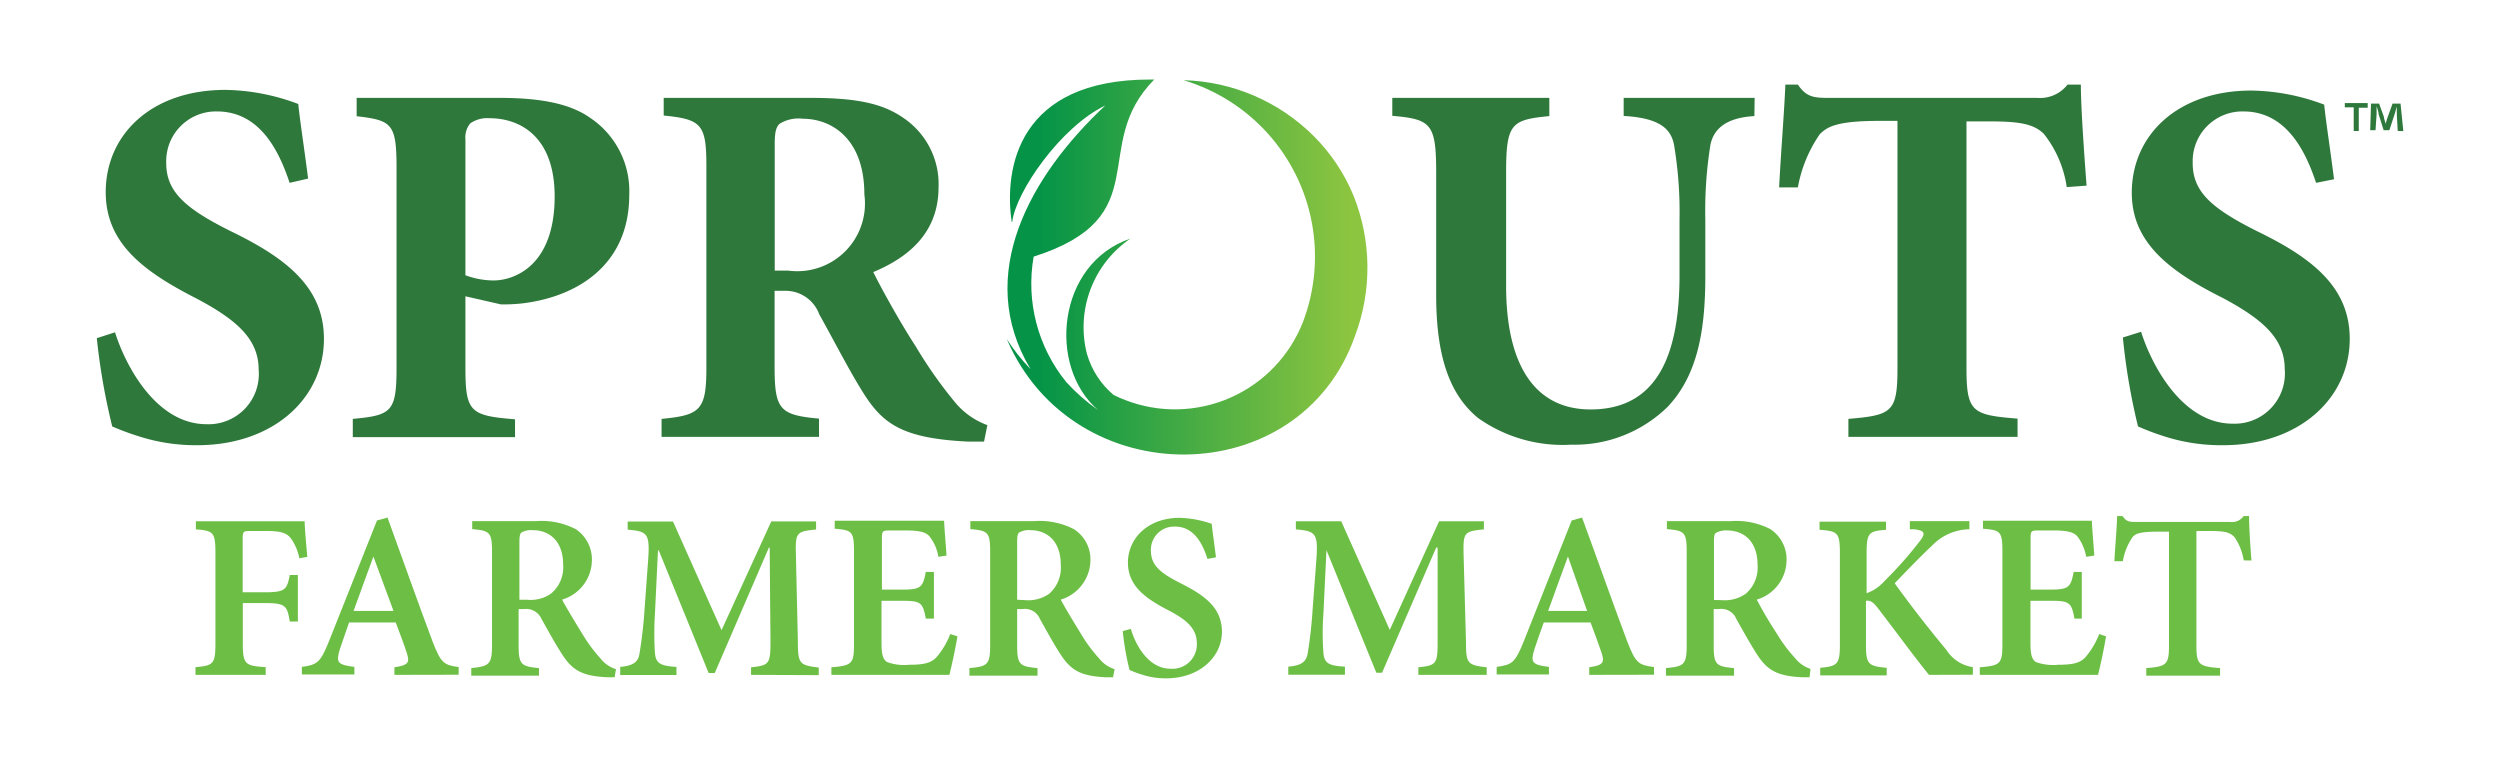 <svg viewBox="0 0 188 57" height="57" width="188" xmlns:xlink="http://www.w3.org/1999/xlink" xmlns="http://www.w3.org/2000/svg" data-name="Layer 1" id="Layer_1"><defs><style>.cls-1{fill:none;}.cls-2{fill:#2e783b;}.cls-3{fill:#6cbe45;}.cls-4{clip-path:url(#clip-path);}.cls-5{fill:url(#linear-gradient);}</style><clipPath transform="translate(-6 -71.5)" id="clip-path"><path d="M87.8,102.24l-.12,0,.12,0M82.12,88.18c.27-2.24,3.61-7.11,7-8.75-5.66,5.29-9.88,12.77-5.62,19.83A14.57,14.57,0,0,1,81.71,97c5,11.67,22.06,11.56,26.19-.25a14.55,14.55,0,0,0-.12-10.55,13.67,13.67,0,0,0-3-4.48A14.4,14.4,0,0,0,95,77.53a13.84,13.84,0,0,1,9,18.14,10.34,10.34,0,0,1-13.37,5.92l-.4-.16-.49-.23a6.34,6.34,0,0,1-2-3.08,8.07,8.07,0,0,1,3.27-8.68c-5.54,1.88-6.25,9.64-2.43,12.9a14.45,14.45,0,0,1-2.39-2.1,11.73,11.73,0,0,1-2.46-9.44c9.4-3,4.12-8.31,9.07-13.32h-.32c-9.89,0-11,6.62-10.4,10.72" class="cls-1"></path></clipPath><linearGradient gradientUnits="userSpaceOnUse" gradientTransform="matrix(131.39, 0, 0, -131.39, 51667.09, 83063.2)" y2="632.02" x2="-392.45" y1="632.02" x1="-392.66" id="linear-gradient"><stop stop-color="#059447" offset="0"></stop><stop stop-color="#059447" offset="0.11"></stop><stop stop-color="#8cc540" offset="0.96"></stop><stop stop-color="#8cc540" offset="1"></stop></linearGradient></defs><title>sprouts-logo-freelogovectors.net_</title><path transform="translate(-6 -71.5)" d="M27.78,85.25c-.82-2.47-2.27-5.37-5.47-5.37a3.74,3.74,0,0,0-3.81,3.65,1.77,1.77,0,0,0,0,.23c0,2.15,1.41,3.41,4.86,5.13,4.13,2,7,4.2,7,8.09,0,4.47-3.81,8-9.53,8a14,14,0,0,1-4-.55,20.65,20.65,0,0,1-2.39-.86,48.56,48.56,0,0,1-1.16-6.64l1.37-.44c.79,2.52,3.1,6.91,6.88,6.91a3.78,3.78,0,0,0,3.92-4.12c0-2.32-1.73-3.77-4.67-5.33-4.05-2.06-6.83-4.19-6.83-8,0-4.31,3.41-7.69,9-7.69a16.07,16.07,0,0,1,5.48,1.06c.15,1.45.43,3.18.74,5.61Z" class="cls-2"></path><path transform="translate(-6 -71.5)" d="M43.55,78.86c3.1,0,5.34.43,6.87,1.53a6.62,6.62,0,0,1,2.9,5.76c0,5.26-3.88,7.65-8,8.16a13,13,0,0,1-1.65.08L41,93.78v5.37c0,3.34.36,3.61,3.73,3.88v1.34H32.53V103c2.94-.27,3.29-.54,3.29-3.88v-15c0-3.33-.35-3.57-3-3.88V78.86ZM41,92.2a6.17,6.17,0,0,0,2.12.39c1.45,0,4.59-1,4.59-6.32,0-4.42-2.51-5.88-4.91-5.88a2.23,2.23,0,0,0-1.44.39A1.67,1.67,0,0,0,41,82Z" class="cls-2"></path><path transform="translate(-6 -71.5)" d="M80,104.71c-.23,0-.71,0-1.17,0-5-.24-6.48-1.33-8-3.81-1-1.6-2.08-3.72-3.22-5.76A2.7,2.7,0,0,0,65,93.37h-.75V99.1c0,3.22.4,3.61,3.34,3.88v1.37H55.75V103c2.94-.28,3.37-.67,3.37-3.88V84c0-3.14-.35-3.53-3.21-3.81V78.86h11c3.41,0,5.41.39,7,1.49a6,6,0,0,1,2.67,5.22c0,3.45-2.28,5.29-4.91,6.39.56,1.14,2,3.76,3.18,5.57a33.61,33.61,0,0,0,3,4.26,5.7,5.7,0,0,0,2.4,1.68ZM65.28,91.85A5.09,5.09,0,0,0,71,86.12c0-4.16-2.43-5.69-4.63-5.69a2.68,2.68,0,0,0-1.76.39c-.24.24-.35.61-.35,1.46v9.57Z" class="cls-2"></path><path transform="translate(-6 -71.5)" d="M137.93,80.23c-2.16.12-3.14,1-3.33,2.31a31.48,31.48,0,0,0-.36,5.48v4.26c0,4.15-.61,7.45-2.82,9.8a10,10,0,0,1-7.26,2.86,11,11,0,0,1-7-2C115,101.18,114,98.28,114,93.69V84.47c0-3.69-.39-4-3.3-4.26V78.86h11.81v1.37c-2.86.28-3.25.55-3.25,4.26V93c0,5.88,2.11,9.29,6.35,9.29,4.67,0,6.69-3.53,6.69-10.08V88a30.38,30.38,0,0,0-.39-5.47c-.2-1.37-1.14-2.16-3.81-2.31V78.86h9.85Z" class="cls-2"></path><path transform="translate(-6 -71.5)" d="M161.42,85.57a8.39,8.39,0,0,0-1.72-4c-.71-.7-1.68-.94-4-.94h-1.82V99.14c0,3.33.39,3.57,3.84,3.84v1.37H145V103c3.3-.28,3.69-.51,3.69-3.85V80.59h-1.34c-3.21,0-3.92.43-4.5,1a10.19,10.19,0,0,0-1.65,4h-1.41c.15-2.87.39-5.73.47-7.73h.94c.61.9,1.14,1,2.23,1h15.77a2.61,2.61,0,0,0,2.28-1h1c0,1.64.24,5.09.43,7.6Z" class="cls-2"></path><path transform="translate(-6 -71.5)" d="M180.17,85.25c-.82-2.47-2.28-5.37-5.47-5.37a3.74,3.74,0,0,0-3.81,3.66v.22c0,2.16,1.41,3.41,4.87,5.14,4.12,2,6.94,4.2,6.94,8.08,0,4.47-3.8,8-9.53,8a14,14,0,0,1-4-.54,20.05,20.05,0,0,1-2.39-.87,47.22,47.22,0,0,1-1.14-6.69l1.37-.43c.79,2.51,3.1,6.91,6.88,6.91a3.78,3.78,0,0,0,3.92-4.12c0-2.32-1.73-3.77-4.67-5.34-4-2-6.83-4.16-6.83-7.9,0-4.32,3.42-7.69,9-7.69a16,16,0,0,1,5.47,1.06c.15,1.45.43,3.17.74,5.61Z" class="cls-2"></path><path transform="translate(-6 -71.5)" d="M28.51,113.48a3.77,3.77,0,0,0-.64-1.5c-.33-.42-.78-.55-1.91-.55H24.91c-.61,0-.66,0-.66.61v4h1.61c1.57,0,1.72-.17,1.93-1.3h.61v3.5h-.61c-.19-1.22-.34-1.39-1.93-1.39h-1.6v3c0,1.61.16,1.72,1.72,1.82v.58H20.7v-.58c1.35-.12,1.5-.23,1.5-1.82v-6.75c0-1.58-.15-1.69-1.47-1.79v-.61h8.18c0,.43.11,1.7.2,2.68Z" class="cls-3"></path><path transform="translate(-6 -71.5)" d="M35.66,122.25v-.57c1.07-.16,1.17-.36.92-1.11-.19-.6-.5-1.41-.82-2.26H32.25c-.22.65-.47,1.33-.69,2-.3,1-.21,1.18,1.09,1.34v.57H28.7v-.57c1.15-.16,1.38-.32,2-1.83l3.65-9.18.79-.22c1.13,3.09,2.25,6.29,3.4,9.35.61,1.56.82,1.75,1.95,1.89v.58Zm-1.58-8.9h0c-.51,1.37-1,2.75-1.49,4.09h3Z" class="cls-3"></path><path transform="translate(-6 -71.5)" d="M52.22,122.43h-.55c-1.92-.09-2.63-.55-3.37-1.68-.52-.79-1.07-1.8-1.58-2.71a1.26,1.26,0,0,0-1.3-.74H45V120c0,1.46.17,1.62,1.53,1.74v.57H41.44v-.57C42.8,121.6,43,121.46,43,120v-7c0-1.46-.16-1.6-1.49-1.71v-.6h4.78a5.61,5.61,0,0,1,3,.6,2.73,2.73,0,0,1,1.22,2.36,3.12,3.12,0,0,1-2.24,2.94c.28.55,1,1.73,1.49,2.53a11.94,11.94,0,0,0,1.4,1.9,2.35,2.35,0,0,0,1.16.8Zm-6.59-5.83a2.66,2.66,0,0,0,1.83-.48,2.57,2.57,0,0,0,.89-2.14c0-1.9-1.14-2.61-2.27-2.61a1.5,1.5,0,0,0-.86.17c-.12.09-.16.31-.16.71v4.35Z" class="cls-3"></path><path transform="translate(-6 -71.5)" d="M62.48,122.25v-.57c1.39-.14,1.46-.27,1.46-2l-.06-7h-.06l-4.07,9.43h-.46l-3.75-9.22h-.06l-.23,4.79a23.38,23.38,0,0,0,0,2.9c.06.82.43,1,1.62,1.07v.61H52.64v-.61c1-.09,1.35-.37,1.45-1,.18-1.1.31-2.21.38-3.32l.26-3.57c.16-2.13,0-2.3-1.53-2.43v-.61h3.41l3.65,8.17L64,110.71h3.37v.61c-1.47.14-1.56.23-1.52,1.82L66,119.7c0,1.72.11,1.82,1.57,2v.57Z" class="cls-3"></path><path transform="translate(-6 -71.5)" d="M78,119.35c-.11.71-.46,2.36-.61,2.9H68.52v-.57c1.54-.13,1.7-.25,1.7-1.74V113c0-1.56-.15-1.63-1.45-1.74v-.6H77c0,.35.11,1.6.18,2.62l-.61.09a3.45,3.45,0,0,0-.66-1.52c-.28-.34-.76-.46-1.86-.46H73c-.61,0-.68,0-.68.6v3.85h1.37c1.52,0,1.7-.1,1.93-1.33h.61v3.51h-.61c-.23-1.28-.41-1.34-1.93-1.34h-1.4v3.15c0,.85.09,1.26.43,1.46a3.77,3.77,0,0,0,1.67.2c1.08,0,1.66-.13,2.07-.61a6,6,0,0,0,1-1.7Z" class="cls-3"></path><path transform="translate(-6 -71.5)" d="M89.7,122.43h-.55c-1.92-.09-2.62-.55-3.37-1.68-.52-.79-1.07-1.8-1.58-2.71a1.22,1.22,0,0,0-1.3-.74h-.41V120c0,1.46.16,1.62,1.53,1.74v.57H78.9v-.57c1.37-.12,1.56-.26,1.56-1.74v-7c0-1.46-.15-1.6-1.49-1.71v-.6h4.78a5.61,5.61,0,0,1,3,.6A2.69,2.69,0,0,1,88,113.65a3.13,3.13,0,0,1-2.23,2.94c.28.55,1,1.73,1.49,2.53a11.35,11.35,0,0,0,1.4,1.9,2.35,2.35,0,0,0,1.16.8Zm-6.62-5.8a2.74,2.74,0,0,0,1.82-.48,2.6,2.6,0,0,0,.87-2.17c0-1.9-1.14-2.61-2.27-2.61a1.47,1.47,0,0,0-.85.17c-.13.09-.16.31-.16.71v4.35Z" class="cls-3"></path><path transform="translate(-6 -71.5)" d="M96.8,113.53c-.35-1.12-1-2.43-2.43-2.43a1.74,1.74,0,0,0-1.82,1.66.43.43,0,0,0,0,.16c0,1.1.73,1.68,2.23,2.44,1.68.85,3.11,1.77,3.11,3.65s-1.67,3.5-4.19,3.5a5.56,5.56,0,0,1-1.76-.26,7.66,7.66,0,0,1-1-.37,20.75,20.75,0,0,1-.51-2.92l.61-.17c.32,1.12,1.27,3,3,3A1.84,1.84,0,0,0,96,120.1a1.93,1.93,0,0,0,0-.24c0-1.14-.85-1.8-2.18-2.49-1.58-.82-3-1.76-3-3.56s1.47-3.37,3.9-3.37a8.15,8.15,0,0,1,2.4.45c.07.65.18,1.4.32,2.52Z" class="cls-3"></path><path transform="translate(-6 -71.5)" d="M112.66,122.25v-.57c1.38-.14,1.45-.27,1.45-2l0-7H114l-4.07,9.41h-.43l-3.75-9.22h0l-.23,4.8a20,20,0,0,0,0,2.9c.05.81.42,1,1.62,1.06v.61h-4.26v-.61c1-.08,1.35-.37,1.46-1a33.37,33.37,0,0,0,.37-3.32l.27-3.57c.16-2.13,0-2.3-1.53-2.43v-.61h3.41l3.65,8.17,3.71-8.17h3.37v.61c-1.48.14-1.56.23-1.53,1.82l.18,6.55c0,1.73.1,1.83,1.56,2v.57Z" class="cls-3"></path><path transform="translate(-6 -71.5)" d="M125.51,122.25v-.57c1.07-.16,1.17-.36.92-1.11-.2-.6-.5-1.41-.82-2.26h-3.52c-.23.65-.48,1.33-.7,2-.3,1-.21,1.18,1.09,1.34v.57h-3.93v-.57c1.16-.16,1.38-.32,2-1.83l3.64-9.18.78-.22c1.14,3.09,2.26,6.29,3.41,9.35.61,1.56.82,1.75,2,1.89v.58Zm-1.6-8.9h0c-.51,1.37-1,2.75-1.49,4.09h2.93Z" class="cls-3"></path><path transform="translate(-6 -71.5)" d="M142.08,122.43h-.56c-1.91-.09-2.62-.55-3.37-1.68-.51-.79-1.07-1.8-1.58-2.71a1.21,1.21,0,0,0-1.29-.74h-.41V120c0,1.46.15,1.62,1.53,1.74v.57h-5.12v-.57c1.37-.12,1.56-.26,1.56-1.74v-7c0-1.46-.15-1.6-1.49-1.71v-.6h4.78a5.61,5.61,0,0,1,3,.6,2.73,2.73,0,0,1,1.22,2.36,3.13,3.13,0,0,1-2.24,2.94,29.36,29.36,0,0,0,1.49,2.53A11.35,11.35,0,0,0,141,121a2.43,2.43,0,0,0,1.15.8Zm-6.63-5.8a2.76,2.76,0,0,0,1.83-.48,2.59,2.59,0,0,0,.89-2.15c0-1.9-1.14-2.61-2.28-2.61a1.58,1.58,0,0,0-.85.18c-.13.09-.15.3-.15.71v4.34Z" class="cls-3"></path><path transform="translate(-6 -71.5)" d="M151.06,122.25c-1-1.22-2.43-3.18-3.83-5-.4-.52-.61-.61-.91-.57v3.27c0,1.52.18,1.64,1.56,1.77v.57h-5v-.57c1.3-.13,1.48-.25,1.48-1.77v-6.84c0-1.56-.16-1.67-1.53-1.77v-.61h5v.61c-1.3.1-1.46.22-1.46,1.77v3a3.22,3.22,0,0,0,1.32-.89,30,30,0,0,0,2.66-3c.46-.6.44-.81-.39-.92h-.34v-.61h4.48v.61a4,4,0,0,0-2.84,1.26c-.91.85-1.83,1.82-2.78,2.8,1.22,1.71,2.75,3.65,3.88,5a2.85,2.85,0,0,0,2,1.31v.57Z" class="cls-3"></path><path transform="translate(-6 -71.5)" d="M164.37,119.35c-.1.71-.45,2.36-.6,2.9h-8.89v-.57c1.54-.13,1.7-.25,1.7-1.74V113c0-1.56-.15-1.63-1.46-1.74v-.6h8.19c0,.35.11,1.6.18,2.62l-.61.09a3.55,3.55,0,0,0-.65-1.52c-.29-.34-.76-.46-1.86-.46h-1c-.61,0-.67,0-.67.6v3.85H160c1.53,0,1.71-.1,1.94-1.33h.61v3.51H162c-.23-1.28-.41-1.34-1.94-1.34h-1.37v3.15c0,.85.09,1.26.42,1.46a3.81,3.81,0,0,0,1.67.2c1.09,0,1.67-.13,2.08-.61a6,6,0,0,0,1-1.7Z" class="cls-3"></path><path transform="translate(-6 -71.5)" d="M174.73,113.64a4.33,4.33,0,0,0-.69-1.74c-.33-.36-.71-.47-1.87-.47h-1V120c0,1.48.16,1.62,1.78,1.74v.57h-5.55v-.57c1.54-.12,1.71-.26,1.71-1.74v-8.52h-.8c-1.45,0-1.79.16-2,.5a4.48,4.48,0,0,0-.67,1.72H165c.07-1.21.18-2.47.21-3.39h.41c.27.41.5.44,1,.44h7.1a1.05,1.05,0,0,0,1-.44h.41c0,.77.09,2.24.18,3.34Z" class="cls-3"></path><g class="cls-4"><rect height="31.16" width="29.62" y="5.97" x="73.22" class="cls-5"></rect></g><path transform="translate(-6 -71.5)" d="M184.05,79.25v.35h-.67v1.75H183V79.57h-.67v-.32Zm2.26,2.1-.07-1.22v-.61h0c-.06.19-.12.43-.18.61l-.38,1.16h-.43l-.38-1.21c0-.17-.1-.42-.15-.61h0v.61l-.08,1.21h-.4l.06-2h.61l.36,1c0,.15.09.31.13.53h0a4.83,4.83,0,0,1,.16-.53l.36-1h.6l.21,2.07Z" class="cls-2"></path><rect height="57" width="188" class="cls-1"></rect></svg>